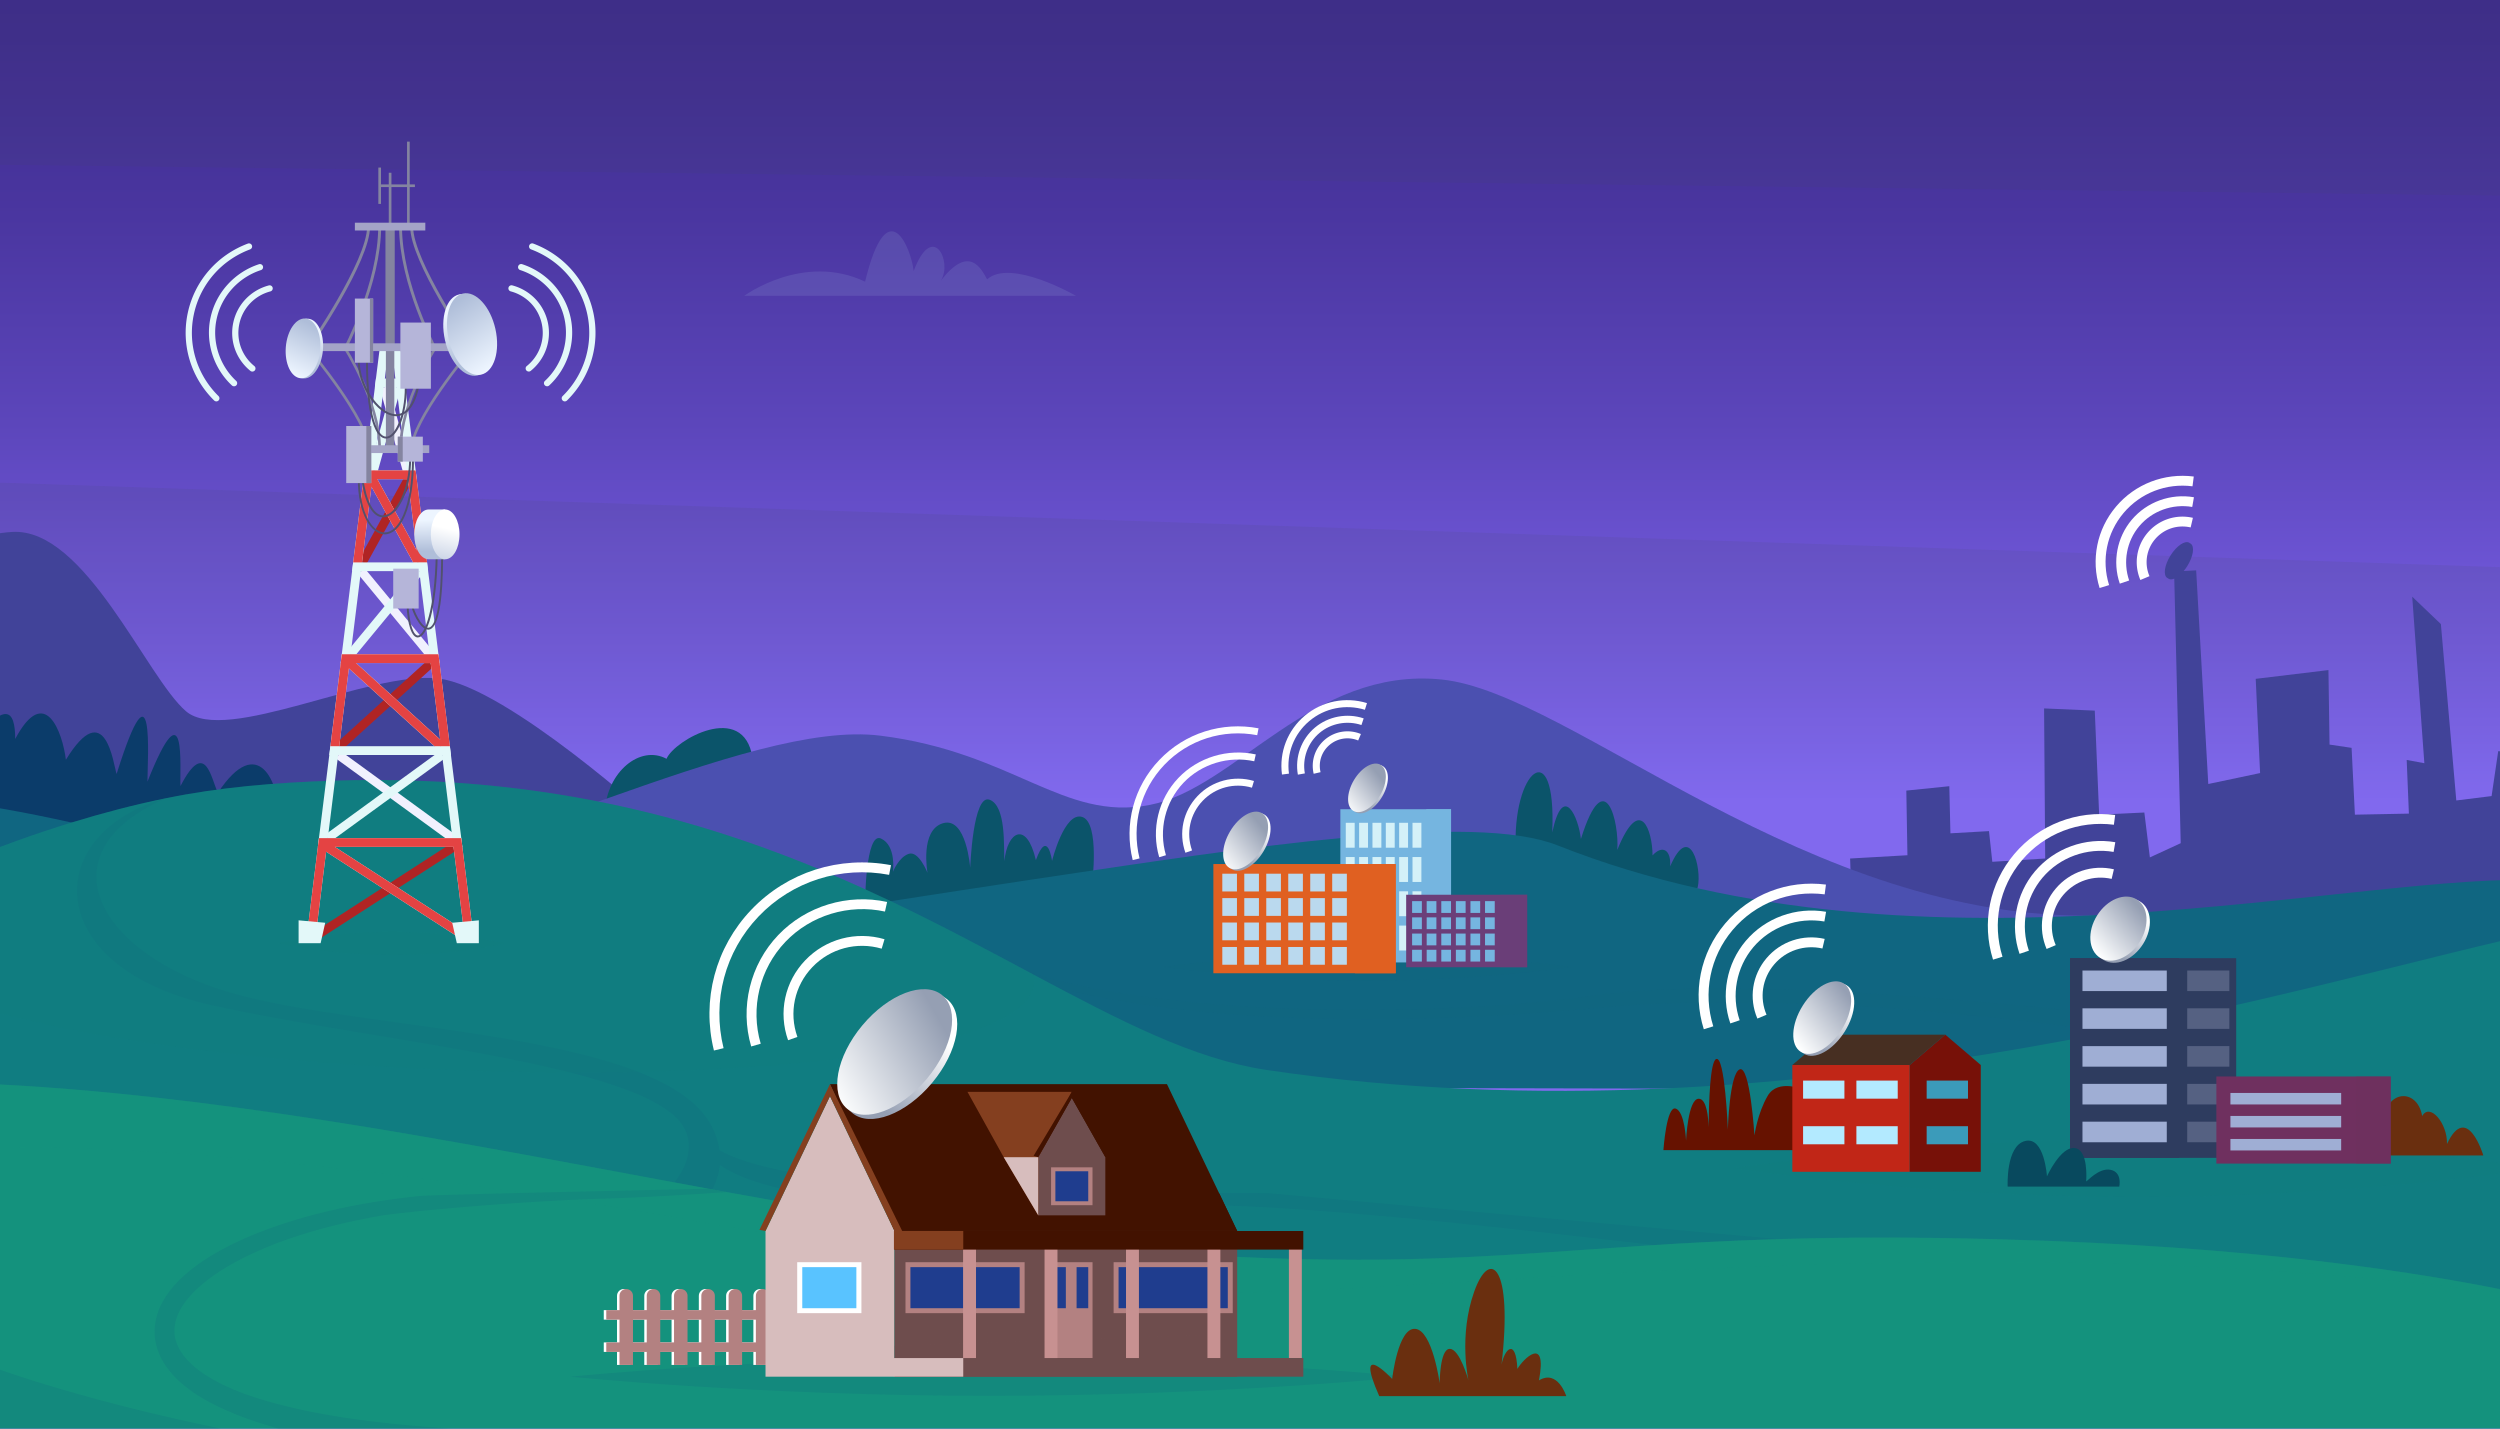 <svg xmlns="http://www.w3.org/2000/svg" xmlns:xlink="http://www.w3.org/1999/xlink" viewBox="0 0 770 440"><rect x="0" y="0" width="770" height="440" fill="#808080" stroke="none"/><defs><linearGradient id="linear-gradient" x1="361.41" x2="361.41" y1="-30.43" y2="247.15" gradientUnits="userSpaceOnUse"><stop offset="0" stop-color="#3c298a"/><stop offset=".15" stop-color="#3f2c8f"/><stop offset=".35" stop-color="#4a36a0"/><stop offset=".58" stop-color="#5c46bb"/><stop offset=".83" stop-color="#755ce1"/><stop offset="1" stop-color="#886dff"/></linearGradient><linearGradient id="linear-gradient-2" x1="78.97" x2="79.09" y1="-318.83" y2="-303.34" gradientTransform="matrix(.841 .523 -.528 .849 331.31 537.53)" gradientUnits="userSpaceOnUse"><stop offset="0" stop-color="#feffff"/><stop offset="1" stop-color="#959fb3"/></linearGradient><linearGradient xlink:href="#linear-gradient-2" id="linear-gradient-3" x1="73.9" x2="81.6" y1="-301.1" y2="-321.6"/><linearGradient xlink:href="#linear-gradient-2" id="linear-gradient-4" x1="-160" x2="-159.9" y1="-389.08" y2="-375.86" gradientTransform="rotate(31.89 -946.558 1450.036) scale(1.27 1)"/><linearGradient xlink:href="#linear-gradient-2" id="linear-gradient-5" x1="-164.33" x2="-157.76" y1="-373.95" y2="-391.44" gradientTransform="rotate(31.89 -946.558 1450.036) scale(1.27 1)"/><linearGradient xlink:href="#linear-gradient-2" id="linear-gradient-6" x1="-1359.72" x2="-1359.51" y1="579.32" y2="607.73" gradientTransform="matrix(.762 .632 -.639 .77 1687.35 725.94)"/><linearGradient xlink:href="#linear-gradient-2" id="linear-gradient-7" x1="-1369.02" x2="-1354.9" y1="611.84" y2="574.25" gradientTransform="matrix(.762 .632 -.639 .77 1687.35 725.94)"/><linearGradient xlink:href="#linear-gradient-2" id="linear-gradient-8" x1="-1476.65" x2="-1476.57" y1="499.36" y2="509.63" gradientTransform="matrix(.854 .501 -.506 .863 1933.02 544.71)"/><linearGradient xlink:href="#linear-gradient-2" id="linear-gradient-9" x1="-1480.01" x2="-1474.91" y1="511.11" y2="497.53" gradientTransform="matrix(.854 .501 -.506 .863 1933.02 544.71)"/><linearGradient xlink:href="#linear-gradient-2" id="linear-gradient-10" x1="-1500.89" x2="-1500.8" y1="531.36" y2="543.57" gradientTransform="matrix(.854 .501 -.506 .863 1933.02 544.71)"/><linearGradient xlink:href="#linear-gradient-2" id="linear-gradient-11" x1="-1504.89" x2="-1498.82" y1="545.34" y2="529.18" gradientTransform="matrix(.854 .501 -.506 .863 1933.02 544.71)"/><linearGradient id="linear-gradient-12" x1="-676.47" x2="-676.35" y1="155.36" y2="171.3" gradientTransform="scale(-1 1) rotate(12.59 -140.4 2545.068)" gradientUnits="userSpaceOnUse"><stop offset="0" stop-color="#edf5ff"/><stop offset="1" stop-color="#afbed9"/></linearGradient><linearGradient xlink:href="#linear-gradient-12" id="linear-gradient-13" x1="-681.69" x2="-673.78" y1="173.59" y2="152.51"/><linearGradient xlink:href="#linear-gradient-12" id="linear-gradient-14" x1="1118.68" x2="1118.76" y1="-108.5" y2="-97.01" gradientTransform="rotate(4.59 -2021.344 -12780.23)"/><linearGradient xlink:href="#linear-gradient-12" id="linear-gradient-15" x1="1114.91" x2="1120.62" y1="-95.35" y2="-110.55" gradientTransform="rotate(4.59 -2021.344 -12780.23)"/><linearGradient xlink:href="#linear-gradient-12" id="linear-gradient-16" x1="628.82" x2="628.89" y1="160.22" y2="169.8" gradientTransform="translate(-496.47)"/><linearGradient id="linear-gradient-17" x1="634.03" x2="630.49" y1="162.72" y2="177.6" gradientTransform="translate(-496.47)" gradientUnits="userSpaceOnUse"><stop offset="0" stop-color="#fff"/><stop offset="1" stop-color="#afbed9"/></linearGradient><clipPath id="clippath"><path d="M0 0h770v440H0z" class="cls-25"/></clipPath><style>.cls-1{fill:#51516d}.cls-1,.cls-10,.cls-11,.cls-12,.cls-13,.cls-14,.cls-15,.cls-16,.cls-17,.cls-18,.cls-19,.cls-2,.cls-20,.cls-21,.cls-22,.cls-23,.cls-24,.cls-25,.cls-26,.cls-27,.cls-28,.cls-29,.cls-3,.cls-30,.cls-31,.cls-32,.cls-33,.cls-34,.cls-35,.cls-36,.cls-37,.cls-38,.cls-39,.cls-4,.cls-40,.cls-41,.cls-42,.cls-43,.cls-44,.cls-45,.cls-46,.cls-47,.cls-48,.cls-49,.cls-5,.cls-50,.cls-51,.cls-52,.cls-53,.cls-54,.cls-55,.cls-56,.cls-57,.cls-58,.cls-59,.cls-6,.cls-60,.cls-61,.cls-62,.cls-63,.cls-64,.cls-65,.cls-66,.cls-67,.cls-68,.cls-69,.cls-7,.cls-70,.cls-71,.cls-72,.cls-8,.cls-9{stroke-width:0}.cls-2{fill:url(#linear-gradient-12)}.cls-3{fill:#c79191}.cls-4{fill:url(#linear-gradient-17)}.cls-30,.cls-5{fill:#106681}.cls-32,.cls-36,.cls-39,.cls-45,.cls-47,.cls-5,.cls-59{mix-blend-mode:multiply}.cls-43,.cls-45,.cls-5{opacity:.2}.cls-6{fill:url(#linear-gradient)}.cls-43,.cls-45,.cls-7{fill:#107d81}.cls-8{fill:#ceffff}.cls-14,.cls-43,.cls-46,.cls-50,.cls-70,.cls-73,.cls-8{mix-blend-mode:screen}.cls-50,.cls-8{opacity:.1}.cls-9{fill:url(#linear-gradient-6)}.cls-10,.cls-47{fill:#8484a0}.cls-74{isolation:isolate}.cls-11,.cls-39{fill:#75b5e0}.cls-12{fill:#9faed4}.cls-13{fill:#472f22}.cls-14,.cls-34{fill:#2e3c5f}.cls-15{fill:#a4a4c7}.cls-16{fill:url(#linear-gradient-15)}.cls-17{fill:#b02424}.cls-18{fill:#b38181}.cls-19{fill:#e44343}.cls-20{fill:url(#linear-gradient-11)}.cls-21{fill:#414399}.cls-22{fill:#661200}.cls-23{fill:#421200}.cls-24{fill:url(#linear-gradient-5)}.cls-25{fill:none}.cls-26,.cls-36{fill:#e06021}.cls-27{fill:#0b3c6a}.cls-28{fill:#6a2f0f}.cls-29,.cls-46{fill:#6e4d4d}.cls-31{fill:url(#linear-gradient-13)}.cls-32,.cls-59{opacity:.5}.cls-32,.cls-65{fill:#6f305f}.cls-33{fill:url(#linear-gradient-16)}.cls-35{fill:#08495e}.cls-37{fill:url(#linear-gradient-14)}.cls-38{fill:url(#linear-gradient-2)}.cls-40{fill:#59c3ff}.cls-41{fill:url(#linear-gradient-7)}.cls-42{fill:url(#linear-gradient-3)}.cls-44{fill:#3b9bba}.cls-75{clip-path:url(#clippath)}.cls-46{opacity:.3}.cls-48{fill:url(#linear-gradient-9)}.cls-49,.cls-70{fill:#14927d}.cls-50{fill:#414d57}.cls-51{fill:#c12617}.cls-52{fill:#d7bdbd}.cls-53{fill:url(#linear-gradient-8)}.cls-54{fill:#f1f1fe}.cls-55,.cls-59{fill:#6b3e79}.cls-56{fill:#fff}.cls-57{fill:#e3f8f9}.cls-58{fill:#b5b5d9}.cls-60{fill:#d4f1f8}.cls-61{fill:#bad9ee}.cls-62{fill:url(#linear-gradient-10)}.cls-63{fill:#0b546a}.cls-64{fill:#4b50b0}.cls-66{fill:url(#linear-gradient-4)}.cls-67{fill:#1f3d8e}.cls-68{fill:#b3eaff}.cls-69{fill:#771108}.cls-70{opacity:.4}.cls-71{fill:#556182}.cls-72{fill:#843f1f}</style></defs><g class="cls-74"><g id="_1" data-name="1"><g class="cls-75"><g><path d="M-62.23-160.35h847.27v640.16H-62.23z" class="cls-6"/><path d="M785.04 175.19v209.03l-847.27-41.44V146.55l847.27 28.64zM785.04-88.08V60.43L-62.23 49.99v-172.85l847.27 34.78z" class="cls-50"/><path d="M202.18 253.38 99.43 289.64s-118-.72-161.66-3.01v-98.7c16.76-8.92 49.48-23.18 66.05-24.1 22.44-1.28 41.27 44.79 53.47 55.24 12.2 10.43 56.65-12.61 77.78-10.09 21.11 2.52 67.1 44.4 67.1 44.4Z" class="cls-21"/><path d="M231.77 233.37c-2.72-17.55-24.1-5.4-26.48.34-8.15-4.39-18.33 4.05-19.01 16.2 10.86-1.69 45.49-16.53 45.49-16.53Z" class="cls-63"/><path d="m769.45 231.35-2.04 13.84-10.87 1.35-4.75-54.33-8.83-8.43 3.74 51.29-5.44-1.01.68 16.53-16.63.33-1.02-20.58-6.79-1.01-.34-22.95-22.4 2.7 1.35 29.02-15.96 3.37-1.72-30.36-2.01-35.44-3.83.19c.39-.46.76-.98 1.11-1.54 1.87-2.99 2.31-6.09.99-6.91-.08-.05-.18-.09-.27-.13-.04-.03-.07-.08-.11-.11-1.33-.82-3.93.94-5.8 3.93-1.87 2.99-2.31 6.09-.99 6.91.08.05.18.09.27.13.04.03.07.08.11.11.47.29 1.09.25 1.78-.03l.63 25.85 1.35 55.63-9.5 4.38-1.7-13.83-13.92.67-1.35-32.05-15.61-.68.34 46.23-16.29 1.01-1.02-9.45-11.88.68-.34-14.51-13.24 1.35.34 19.91-17.65 1.01.34 10.46-16.97-.33-.68 7.75 34.62 4.05 197.87-13.62v-39.91l-15.59-1.47Z" class="cls-21"/><path d="M71.6 280.49c79.81-14.24 158.6-58.99 199.53-53.91 40.93 5.09 56.28 26.45 82.88 21.36 26.6-5.09 50.14-42.72 90.04-38.65 39.91 4.07 112.83 74.7 201.85 72.67 89.02-2.03-22.78 21.93-22.78 21.93l-476.38 6.93L71.6 280.5Z" class="cls-64"/><path d="m106.18 265.39-168.41-8.52v-36.36c5.05-10.66 8.53 1.17 8.53 6.08 7.46-15.86 8.15-5.06 7.46-1.01 11.54-33.41 24.44-24.64 26.81-17.21 2.38 7.42-4.07 17.54-4.07 17.54s6.46-4.73 6.11 1.35c7.81-7.42 8.49-.67 8.15 2.7 10.87-14.51 13.92-11.47 13.92-2.36 9.17-17.21 14.59-2.02 15.61 6.41 12.22-19.91 14.6 1.35 15.62 4.38 11.87-37.79 9.5-4.05 9.5 2.37 12.22-30.71 9.85-3.38 10.18 1.35 7.81-15.18 9.5-1.69 11.54 2.02 12.57-18.9 18.68-2.36 18.68 6.07 13.57-9.11 20.37 15.18 20.37 15.18Z" class="cls-27"/><path d="M466.89 262.13c-1.36-24.63 12.56-36.78 11.2-5.74 3.39-15.86 8.15-4.39 8.83 2.02 7.47-23.96 11.88-4.72 11.2 3.37 7.13-17.55 10.86-5.74 10.86 1.69 3.06-3.37 5.77-1.69 5.43 3.37 6.11-14.17 9.84.67 8.49 6.41-1.36 5.74-56.01-11.14-56.01-11.14ZM336.35 272.4s2.47-19.04-3.04-20.78c-5.5-1.74-9.28 13.53-9.28 13.53s-1.37-10.18-4.98-.23c-2.84-12.32-8.83-8.83-9.7.3-.25-4.44.6-16.94-4.55-18.9-5.15-1.96-5.98 20.96-5.98 20.96s-1.17-15.82-8.37-13.73c-7.2 2.1-4.78 15.29-4.78 15.29s-2.68-6.89-5.78-5.86c-3.1 1.04-4.86 5.52-4.86 5.52s1.09-8.05-3.7-10.24-4.89 19.96-4.89 19.96l43.47 5.65 26.42-11.48Z" class="cls-63"/><path d="M785.04 271.18v64.75l-847.27-1.96v-89.26c26.83-1.73 56.03 2.32 84.26 8.64 19.62 4.39 38.79 9.9 56.33 15.33 29.69 9.19 54.81 18.13 69.85 21.2 18.66 3.78 69.29-3.6 126.13-12.31 14.44-2.22 29.28-4.54 44.1-6.76 67.61-10.13 135.45-20.69 161.3-10.43 113.61 45.09 248.16 7.38 305.3 10.81Z" class="cls-30"/><path d="M301.16 292.94c38.13 20.71 136.5 21.18 189.69 13.65 53.19-7.53 168.04 7.06 168.04 7.06l-3.29 5.18s-92.26-15.06-162.39-8.47c-70.14 6.59-144.04 5.18-191.58-13.65-7.06-3.29-.47-3.77-.47-3.77Z" class="cls-5"/><path d="M483.79 297.84s-28.1 4.25-62.76 4.25-62.76-4.25-62.76-4.25 28.1-4.25 62.76-4.25 62.76 4.25 62.76 4.25Z" class="cls-5"/><path d="M785.04 286.52v136.81l-847.27-41.74V288.6c6.61-3.29 13.31-6.59 20.13-9.79 20.47-9.64 41.84-18.62 64.13-25.46 9.55-2.94 19.26-5.48 29.13-7.51h.06c16.55-3.41 33.57-4.78 51.04-5.38 73.66-2.47 128.01 16.15 172.09 37.11 15.87 7.53 30.41 15.36 44.02 22.63 26.32 14.03 49.2 26.01 71.74 29.35 166.18 24.67 325.11-28.54 394.94-43.02Z" class="cls-7"/><path d="M781.83 359.77s-55.39 8.91-123.72 8.91-123.72-8.91-123.72-8.91 55.39-8.91 123.72-8.91 123.72 8.91 123.72 8.91Z" class="cls-45"/><path d="m561.24 382.85-4.95 5.54c-22.66-1.05-135.57-17.35-191.98-17.35s-120.48 2.87-142.6-12.22c-1.55 15.35-21.6 27.06-39.18 33.89-21.89 8.5-52.44.09-34.14 0 18.29-.1 69.79-22.18 63.17-43.44-6.62-21.26-93.69-27.84-146.64-39.73-52.91-11.89-51.9-53.27-13.76-63.7.01 0 .03-.01.04-.01-38.08 16.51-21.91 47.77 19.83 59.92 41.75 12.15 132.89 11.64 148.17 41.12 1.32 2.55 2.11 5.03 2.43 7.44 18.66 10.28 68.93 13.19 169.15 13.19l170.45 15.35Z" class="cls-5"/><path d="M-42.11 278.8c29.25-13.78 60.34-26.19 93.27-32.96.01 0 .03-.01.04-.01 16.56-3.4 33.58-4.79 51.06-5.38 100.16-3.35 164.66 32.29 216.11 59.74 9.82 49.28-388.96 35.28-360.48-21.39Z" class="cls-43"/><path d="M785.04 400.3v79.52H-62.23V333.85c16.95-.91 34.07-.96 51.33-.32 10.65.39 21.35 1.05 32.09 1.91 17.95 1.47 36 3.53 54.04 6.01 16.99 2.33 33.97 5.02 50.91 7.9 1.07.19 2.13.37 3.2.56 8.72 1.5 17.41 3.05 26.09 4.62.49.09.97.17 1.46.26 2.99.55 5.98 1.09 8.96 1.64 3.59.66 7.19 1.33 10.77 1.99 2.84.53 5.68 1.05 8.51 1.58 13.18 2.45 26.27 4.91 39.25 7.27.54.1 1.08.2 1.61.3.14.02.29.05.43.07 10.54 1.92 20.99 3.78 31.34 5.54.73.12 1.46.24 2.18.36 29.67 5 58.55 9.13 86.22 11.35 33.13 2.65 58.7 3.36 80.94 3.06 8.9-.12 17.26-.4 25.37-.79 48.92-2.33 88.43-8.36 178.16-4.97 73.22 2.77 123.16 10.88 154.42 18.12Z" class="cls-49"/><path d="M433.57 424.02s-57.74 5.9-128.97 5.9-128.97-5.9-128.97-5.9 57.74-5.9 128.97-5.9 128.97 5.9 128.97 5.9Z" class="cls-5"/><path d="M155.66 290.58s-15.65 3.57-34.95 3.57-34.95-3.57-34.95-3.57 15.65-3.57 34.95-3.57 34.95 3.57 34.95 3.57Z" class="cls-45"/><path d="M785.04 434.82v45H-62.23v-91.58c13.03 12.75 34.09 23.79 61.2 33.27 3.88 1.36 7.88 2.68 12.01 3.98.16.05.34.1.5.15.29.09.57.18.87.27 2.63.81 5.3 1.62 8.01 2.4.07.03.14.05.21.07a575.94 575.94 0 0 0 20.18 5.42c1.37.35 2.75.69 4.14 1.02 93.77 22.73 228.7 33.3 357.8 35.33 58.08.91 114.97.09 166.41-2.14 117.25-5.06 206.12-17.42 215.94-33.19Z" class="cls-5"/><path d="M785.04 400.3c-203.97-29.52-385.6 8.28-463.48-4.67-30.84-5.12-79.7-15.18-135.13-24.19-3.73-.6-7.47-1.21-11.26-1.81-4.76-.73-9.56-1.49-14.42-2.2-74.52-11.18-157.29-19.07-222.98-10.54v-23.05c91.56-4.93 188.79 15.42 280.43 32.29 1.92.36 3.84.7 5.76 1.05 4.9.88 9.75 1.77 14.59 2.64h.02c37.2 6.63 73.32 12.31 107.58 15.06 126.28 10.13 142.68-8.08 284.48-2.71 73.2 2.79 123.16 10.88 154.41 18.13Z" class="cls-70"/><path d="M555.83 335.68s-8.19-3.62-11.37 1.81c-3.18 5.43-4.09 12.21-4.09 12.21s-1.36-21.7-4.55-20.34c-3.18 1.36-3.64 18.54-3.64 18.54s-.91-23.06-3.64-21.7c-1.81.9-2.22 12.98-2.29 20.98-.08-2.85-.56-8.83-3.08-8.77-3.3.08-3.87 12.91-3.87 12.91s-.37-8.94-3.2-9.88-3.77 12.79-3.77 12.79h43.94l-.45-18.54Z" class="cls-22"/><path d="M424.78 430.01h57.64s-2.66-8.37-8.42-4.85c2.66-14.1-4.88-6.61-6.65-3.53-.44-9.7-3.99-6.17-4.88-1.32 3.55-30.41-3.55-36.14-8.42-22.48-4.88 13.66-1.77 27.32-1.77 27.32s-2.66-9.7-5.76-9.7-3.1 10.58-3.1 10.58-2.22-16.31-7.54-16.75c-5.32-.44-7.09 15.43-7.09 15.43s-11.97-12.78-3.99 5.29ZM734.32 355.89h30.55s-5.01-16.7-11.2-3.54c.19-6.45-5.34-12.8-7.64-8.6-1.53-8.86-11.35-7.96-11.71 1.52-.25 6.64 0 10.63 0 10.63Z" class="cls-28"/><g><path d="M552.04 328.02h36.15v32.89h-36.15z" class="cls-51"/><path d="M588.19 328.02h21.89v32.89h-21.89zM588.19 328.02l10.95-9.35 10.94 9.35h-21.89z" class="cls-69"/><path d="m562.99 318.67-10.95 9.35h36.15l10.95-9.35h-36.15z" class="cls-13"/><path d="M555.35 332.82h12.73v5.57h-12.73zM571.77 332.82h12.73v5.57h-12.73zM555.35 346.87h12.73v5.57h-12.73zM571.77 346.87h12.73v5.57h-12.73z" class="cls-68"/><path d="M593.41 332.82h12.73v5.57h-12.73zM593.41 346.87h12.73v5.57h-12.73z" class="cls-44"/></g><g><path d="M637.58 295.12h51.17v61.5h-51.17z" class="cls-34"/><path d="M637.58 295.12h33.6v61.5h-33.6z" class="cls-14"/><g class="cls-73"><path d="M641.4 298.92h25.97v6.33H641.4zM641.4 310.56h25.97v6.33H641.4zM641.4 322.2h25.97v6.33H641.4zM641.4 333.84h25.97v6.33H641.4zM641.4 345.48h25.97v6.33H641.4z" class="cls-12"/></g><g><path d="M673.66 298.92h12.98v6.33h-12.98zM673.66 310.56h12.98v6.33h-12.98zM673.66 322.2h12.98v6.33h-12.98zM673.66 333.84h12.98v6.33h-12.98zM673.66 345.48h12.98v6.33h-12.98z" class="cls-71"/></g></g><g><path d="M682.64 331.56h53.72v26.83h-53.72z" class="cls-65"/><path d="M725.66 331.56h10.69v26.83h-10.69z" class="cls-32"/><path d="M686.97 336.63h34.11v3.54h-34.11zM686.97 343.71h34.11v3.54h-34.11zM686.97 350.8h34.11v3.54h-34.11z" class="cls-12"/></g><path d="M629.54 479.81H462.35l-7.17-1.37-20.3-3.43c-10.69-1.71-21.43-3.35-32.18-4.86-16.53-2.37-33.12-4.46-49.78-6.23l-10.3-1.15c-3.43-.4-6.87-.77-10.32-1.07l-20.65-1.94-10.36-.96-10.36-.83-20.71-1.6c-27.66-1.98-55.37-3.58-83.13-4.76l-20.94-.94c-7.04-.32-14.08-.73-21.14-1.3-7.06-.55-14.12-1.24-21.18-2.13-7.04-.88-14.1-1.94-21.13-3.29-7.04-1.36-14.06-2.99-21.05-5.16-1.73-.49-3.48-1.15-5.22-1.71-1.73-.68-3.46-1.28-5.2-2.05-1.26-.53-2.52-1.09-3.78-1.69-2.17-1.04-4.29-2.17-6.4-3.5-3.31-2.13-6.61-4.63-9.34-8.27-.41-.53-.83-1.11-1.19-1.71-.87-1.37-1.58-2.9-2.09-4.54-.41-1.17-.58-2.41-.77-3.65-.04-1.26-.08-2.52.11-3.75.34-2.41 1.09-4.73 2.17-6.65a27.48 27.48 0 0 1 3.63-5.22c2.69-3.05 5.72-5.48 8.83-7.59 6.25-4.18 12.88-7.17 19.58-9.7 1.69-.64 3.39-1.22 5.1-1.79 5.06-1.68 10.22-3.07 15.4-4.26 5.78-1.32 11.6-2.37 17.45-3.2 3.16-.45 6.31-.83 9.47-1.15 1.71-.17 14.72-.53 31.33-.94 18.24-.43 40.84-.92 57.45-1.3 1.92.36 3.84.7 5.76 1.05-10.85.72-24.65 1.6-37.81 2.01-3.65.11-7.32.26-10.98.43-27.26 1.32-53.3 4.05-57.58 4.78-4.65.81-9.28 1.77-13.9 2.88-.73.19-1.49.38-2.22.56-1.58.4-3.14.83-4.71 1.28-.6.17-1.21.34-1.79.53-3.73 1.13-7.42 2.37-11.05 3.8-6.38 2.56-12.63 5.57-18.24 9.51-2.79 1.98-5.4 4.2-7.59 6.76-2.17 2.56-3.88 5.57-4.26 8.81-.13.81-.08 1.62-.06 2.43.15.81.24 1.62.55 2.37.51 1.56 1.32 3.03 2.37 4.33.4.49.79.98 1.24 1.43 1.86 2 4.12 3.65 6.5 5.1 2.92 1.77 6.08 3.24 9.28 4.5 1.6.66 3.26 1.17 4.9 1.75 1.66.49 3.29 1.05 4.97 1.49 1.28.36 2.58.7 3.88 1.02 5.42 1.37 10.94 2.45 16.47 3.35 27.49 4.35 55.41 4.84 83.24 4.88l20.9.13 10.45.08 10.43.19 20.9.32 10.45.15c3.48.06 6.97.19 10.45.3l20.9.51 10.45.26 10.45.43c6.95.3 13.91.51 20.9.75 3.48.09 6.97.26 10.45.45l10.45.55c27.88 1.13 55.75 3.11 83.64 5.55l20.94 1.85 20.92 2.26c13.93 1.71 27.9 3.31 41.86 5.33 1.73.24 3.48.47 5.23.73l5.2.83 10.45 1.66c3.5.51 6.99 1.13 10.47 1.69 3.48.58 6.99 1.13 10.45 1.77l5.59 1.02 15.27 2.81 45.17 9Z" class="cls-5"/><path d="M331.4 91.11H229.23s18.24-13.42 37.22-4.35c6.93-28.66 14.23-10.16 14.96-3.26 5.84-15.6 12.04-2.9 8.39 2.9 8.76-11.24 12.41-3.63 14.23-.36 7.3-6.53 27.37 5.08 27.37 5.08Z" class="cls-8"/><g><path d="M568.18 317.72c-3.65 5.82-9.28 8.89-12.59 6.84-3.31-2.05-3.04-8.43.61-14.25s9.28-8.89 12.59-6.84c3.31 2.05 3.04 8.43-.61 14.25Z" class="cls-38"/><path d="M567.23 317.13c-3.65 5.82-9.28 8.89-12.59 6.84-3.31-2.05-3.04-8.43.61-14.25s9.28-8.89 12.59-6.84c3.31 2.05 3.04 8.43-.61 14.25Z" class="cls-42"/></g><g><path d="M660.08 290.73c-3.11 4.97-8.57 7.18-12.2 4.94-3.63-2.24-4.05-8.09-.93-13.06 3.11-4.97 8.57-7.18 12.2-4.94 3.63 2.24 4.05 8.09.93 13.06Z" class="cls-66"/><path d="M659.04 290.08c-3.11 4.97-8.57 7.18-12.2 4.94-3.63-2.24-4.05-8.09-.93-13.06 3.11-4.97 8.57-7.18 12.2-4.94s4.05 8.09.93 13.06Z" class="cls-24"/></g><path d="M618.36 365.48h34.37s1.02-4.42-2.67-5.18c-3.69-.76-7.51 3.92-7.51 3.54s.76-9.74-3.56-10.25c-4.33-.51-8.53 8.73-8.53 8.73s-.76-12.42-6.75-10.89c-5.98 1.53-5.35 14.04-5.35 14.04Z" class="cls-35"/><g><path d="M396.98 383.66h3.98v34.62h-3.98z" class="cls-3"/><g><g><path d="M185.96 403.52h52.95v2.93h-52.95zM185.96 413.46h52.95v2.93h-52.95z" class="cls-56"/><g><path d="M190.04 420.39h4.16V399.1c0-1.15-.93-2.08-2.08-2.08s-2.08.93-2.08 2.08v21.29ZM198.44 420.39h4.16V399.1c0-1.15-.93-2.08-2.08-2.08s-2.08.93-2.08 2.08v21.29ZM206.84 420.39H211V399.1c0-1.15-.93-2.08-2.08-2.08s-2.08.93-2.08 2.08v21.29ZM215.24 420.39h4.16V399.1c0-1.15-.93-2.08-2.08-2.08s-2.08.93-2.08 2.08v21.29ZM223.64 420.39h4.16V399.1c0-1.15-.93-2.08-2.08-2.08s-2.08.93-2.08 2.08v21.29ZM232.04 420.39h4.16V399.1c0-1.15-.93-2.08-2.08-2.08s-2.08.93-2.08 2.08v21.29Z" class="cls-56"/></g></g><g><path d="M186.73 403.52h52.95v2.93h-52.95zM186.73 413.46h52.95v2.93h-52.95z" class="cls-18"/><g><path d="M190.8 420.39h4.16V399.1c0-1.15-.93-2.08-2.08-2.08s-2.08.93-2.08 2.08v21.29ZM199.2 420.39h4.16V399.1c0-1.15-.93-2.08-2.08-2.08s-2.08.93-2.08 2.08v21.29ZM207.6 420.39h4.16V399.1c0-1.15-.93-2.08-2.08-2.08s-2.08.93-2.08 2.08v21.29ZM216.01 420.39h4.16V399.1c0-1.15-.93-2.08-2.08-2.08s-2.08.93-2.08 2.08v21.29ZM224.41 420.39h4.16V399.1c0-1.15-.93-2.08-2.08-2.08s-2.08.93-2.08 2.08v21.29ZM232.81 420.39h4.16V399.1c0-1.15-.93-2.08-2.08-2.08s-2.08.93-2.08 2.08v21.29Z" class="cls-18"/></g></g></g><g><path d="m255.64 333.92 18.57 42.3 1.29 2.92h105.56l-5.5-11.5-16.13-33.72H255.64z" class="cls-23"/><path d="m274.21 376.22 1.29 2.92h105.56l-5.5-11.5-101.35 8.58z" class="cls-23"/><path d="M235.78 379.14h39.71v44.88h-39.71z" class="cls-52"/><path d="M275.5 379.14h105.56v44.87H275.5z" class="cls-29"/><path d="M275.5 414.49v5.55h105.56v-9.27l-105.56 3.72z" class="cls-46"/><path d="M323.71 388.76h12.79v29.53h-12.79z" class="cls-18"/><path d="M324.69 390.28h3.59v12.65h-3.59z" class="cls-67"/><path d="M278.89 388.76h36.69v15.69h-36.69z" class="cls-18"/><path d="M280.41 390.28h33.64v12.65h-33.64z" class="cls-67"/><path d="M342.99 388.76h36.69v15.69h-36.69z" class="cls-18"/><path d="M344.52 390.28h33.64v12.65h-33.64z" class="cls-67"/><path d="M275.49 418.28h125.93v5.74H275.49z" class="cls-29"/><path d="M275.33 418.28h21.35v5.74h-21.35zM235.78 379.14h39.71l-19.86-41.5-19.85 41.5z" class="cls-52"/><path d="M319.78 356.41h20.67l-10.33-18.25-10.34 18.25zM319.78 356.41h20.66v17.92h-20.66z" class="cls-29"/><path d="M323.73 359.54h12.76v11.66h-12.76z" class="cls-18"/><path d="M325.06 360.75h10.12v9.24h-10.12z" class="cls-67"/><path d="m297.98 336.29 11.16 20.13 10.64 17.91v-17.91l10.34-20.13h-32.14z" class="cls-72"/><path d="m309.14 356.42 10.64 17.91v-17.91h-10.64z" class="cls-52"/><path d="M296.63 383.66h3.98v34.62h-3.98zM321.72 383.66h3.98v34.62h-3.98zM346.81 383.66h3.98v34.62h-3.98zM371.89 383.66h3.98v34.62h-3.98z" class="cls-3"/><path d="M245.54 388.76h19.78v15.69h-19.78z" class="cls-56"/><path d="M247.1 390.28h16.66v12.65H247.1z" class="cls-40"/><path d="m235.78 379.14-1.87-.34 21.72-44.87 22.24 45.21h-2.38l-19.86-41.5-19.85 41.5z" class="cls-72"/><path d="m340.45 356.41 1.4-.42-11.73-19.7-11.77 19.7 1.43.43 10.34-18.27 10.33 18.26zM275.49 379.14h125.93v5.74H275.49z" class="cls-23"/><path d="M275.33 379.14h21.35v5.74h-21.35z" class="cls-72"/><path d="M331.59 390.28h3.59v12.65h-3.59z" class="cls-67"/></g><g><path d="M287.09 333.52c-8.07 9.67-19.07 13.84-24.57 9.3-5.5-4.53-3.41-16.05 4.67-25.72 8.07-9.67 19.07-13.84 24.57-9.3 5.5 4.53 3.41 16.05-4.67 25.72Z" class="cls-9"/><path d="M285.51 332.22c-8.07 9.67-19.07 13.84-24.57 9.3-5.5-4.53-3.41-16.05 4.67-25.72 8.07-9.67 19.07-13.84 24.57-9.3 5.5 4.53 3.41 16.05-4.67 25.72Z" class="cls-41"/></g><g><path d="m219.89 323.56 2.97-.72c-3.6-14.57.43-29.73 10.78-40.57s25.39-15.63 40.21-12.82l.57-2.98c-15.85-3-31.93 2.11-43 13.71-11.07 11.59-15.38 27.81-11.53 43.39Z" class="cls-56"/><path d="m231.37 322.31 2.93-.85c-3.24-11.05-.32-23.08 7.62-31.39 7.8-8.17 19.56-11.74 30.65-9.31l.66-2.96c-12.15-2.65-24.99 1.25-33.53 10.19-8.69 9.1-11.88 22.26-8.33 34.34Z" class="cls-56"/><path d="m242.72 320.39 2.88-1.01c-2.67-7.5-.91-15.73 4.6-21.5 5.5-5.76 13.69-7.94 21.36-5.69l.87-2.91c-8.78-2.58-18.14-.09-24.44 6.51-6.3 6.6-8.31 16.02-5.26 24.6Z" class="cls-56"/></g></g><g><path d="M524.77 317.01c-3.55-11.32-1.1-23.47 6.54-32.52 7.64-9.04 19.25-13.54 31.08-12.04l-.39 3.01c-10.78-1.38-21.38 2.73-28.35 10.98-6.97 8.25-9.2 19.34-5.96 29.67l-2.92.9Z" class="cls-56"/><path d="M532.94 315.22c-2.98-8.68-1.17-18.41 4.74-25.41 6.02-7.12 15.5-10.57 24.75-8.98l-.52 2.99c-8.2-1.41-16.57 1.64-21.9 7.94-5.22 6.19-6.83 14.8-4.19 22.48l-2.89.98Z" class="cls-56"/><path d="M541.27 313.72c-2.67-6.26-1.6-13.38 2.8-18.58 4.4-5.21 11.27-7.48 17.93-5.96l-.69 2.96c-5.54-1.26-11.25.63-14.9 4.95-3.65 4.32-4.54 10.24-2.32 15.45l-2.81 1.18Z" class="cls-56"/></g><g><path d="M613.85 295.57c-3.55-11.31-1.1-23.47 6.54-32.52 7.63-9.04 19.25-13.54 31.08-12.04l-.39 3.01c-10.79-1.38-21.39 2.73-28.35 10.98-6.97 8.25-9.19 19.34-5.96 29.67l-2.92.9Z" class="cls-56"/><path d="M622.02 293.79c-2.98-8.67-1.17-18.41 4.74-25.41 6.02-7.12 15.5-10.57 24.75-8.98l-.52 2.99c-8.19-1.4-16.57 1.64-21.9 7.94-5.23 6.19-6.83 14.8-4.19 22.48l-2.89.98Z" class="cls-56"/><path d="M630.35 292.28c-2.67-6.26-1.6-13.38 2.8-18.58 4.39-5.21 11.26-7.49 17.93-5.96l-.69 2.96c-5.54-1.27-11.25.63-14.9 4.95-3.65 4.32-4.54 10.24-2.32 15.45l-2.81 1.18Z" class="cls-56"/></g><g><path d="M646.68 181.12c-2.73-8.72-.85-18.1 5.04-25.07s14.85-10.44 23.96-9.28l-.39 3.01c-8.06-1.04-16.01 2.04-21.23 8.22-5.21 6.18-6.88 14.48-4.46 22.21l-2.92.9Z" class="cls-56"/><path d="M652.9 179.77c-2.31-6.72-.9-14.25 3.67-19.67 4.66-5.52 12-8.18 19.16-6.95l-.52 2.99c-6.09-1.04-12.35 1.22-16.31 5.91-3.89 4.61-5.09 11.02-3.12 16.74l-2.89.98Z" class="cls-56"/><path d="M659.24 178.65c-2.08-4.89-1.24-10.44 2.18-14.51 3.43-4.06 8.79-5.85 13.99-4.65l-.69 2.96c-4.08-.94-8.28.46-10.97 3.64a10.906 10.906 0 0 0-1.71 11.37l-2.81 1.18Z" class="cls-56"/></g><g><g><path d="M412.83 249.24h34.09v47.19h-34.09z" class="cls-11"/><path d="M439.31 249.24h7.61v47.19h-7.61z" class="cls-39"/><g><g><path d="M435.05 253.42h2.74v7.67h-2.74zM430.94 253.42h2.74v7.67h-2.74zM426.83 253.42h2.74v7.67h-2.74zM422.72 253.42h2.74v7.67h-2.74zM418.61 253.42h2.74v7.67h-2.74zM414.5 253.42h2.74v7.67h-2.74z" class="cls-60"/></g><g><path d="M435.05 263.97h2.74v7.67h-2.74zM430.94 263.97h2.74v7.67h-2.74zM426.83 263.97h2.74v7.67h-2.74zM422.72 263.97h2.74v7.67h-2.74zM418.61 263.97h2.74v7.67h-2.74zM414.5 263.97h2.74v7.67h-2.74z" class="cls-60"/></g><g><path d="M435.05 274.52h2.74v7.67h-2.74zM430.94 274.52h2.74v7.67h-2.74zM426.83 274.52h2.74v7.67h-2.74zM422.72 274.52h2.74v7.67h-2.74zM418.61 274.52h2.74v7.67h-2.74zM414.5 274.52h2.74v7.67h-2.74z" class="cls-60"/></g><g><path d="M435.05 285.08h2.74v7.67h-2.74zM430.94 285.08h2.74v7.67h-2.74zM426.83 285.08h2.74v7.67h-2.74zM422.72 285.08h2.74v7.67h-2.74zM418.61 285.08h2.74v7.67h-2.74zM414.5 285.08h2.74v7.67h-2.74z" class="cls-60"/></g></g></g><g><path d="M425.7 245.38c-2.31 3.92-5.99 6.05-8.22 4.75s-2.16-5.53.15-9.45c2.31-3.92 5.99-6.05 8.22-4.75s2.16 5.53-.15 9.45Z" class="cls-53"/><path d="M425.06 245.01c-2.31 3.92-5.99 6.05-8.22 4.75-2.23-1.3-2.16-5.53.15-9.45 2.31-3.92 5.99-6.05 8.22-4.75 2.23 1.3 2.16 5.53-.15 9.45Z" class="cls-48"/></g><g><path d="M373.72 266.12h56.16v33.64h-56.16z" class="cls-26"/><path d="M417.34 266.12h12.53v33.64h-12.53z" class="cls-36"/><g><g><path d="M410.32 269.1h4.51v5.47h-4.51zM403.55 269.1h4.51v5.47h-4.51zM396.78 269.1h4.51v5.47h-4.51zM390.01 269.1h4.51v5.47h-4.51zM383.24 269.1h4.51v5.47h-4.51zM376.47 269.1h4.51v5.47h-4.51z" class="cls-61"/></g><g><path d="M410.32 276.62h4.51v5.47h-4.51zM403.55 276.62h4.51v5.47h-4.51zM396.78 276.62h4.51v5.47h-4.51zM390.01 276.62h4.51v5.47h-4.51zM383.24 276.62h4.51v5.47h-4.51zM376.47 276.62h4.51v5.47h-4.51z" class="cls-61"/></g><g><path d="M410.32 284.14h4.51v5.47h-4.51zM403.55 284.14h4.51v5.47h-4.51zM396.78 284.14h4.51v5.47h-4.51zM390.01 284.14h4.51v5.47h-4.51zM383.24 284.14h4.51v5.47h-4.51zM376.47 284.14h4.51v5.47h-4.51z" class="cls-61"/></g><g><path d="M410.32 291.67h4.51v5.47h-4.51zM403.55 291.67h4.51v5.47h-4.51zM396.78 291.67h4.51v5.47h-4.51zM390.01 291.67h4.51v5.47h-4.51zM383.24 291.67h4.51v5.47h-4.51zM376.47 291.67h4.51v5.47h-4.51z" class="cls-61"/></g></g></g><g><path d="M433.1 275.58h37.27v22.33H433.1z" class="cls-55"/><path d="M462.05 275.58h8.32v22.33h-8.32z" class="cls-59"/><g><g><path d="M457.39 277.55h2.99v3.63h-2.99zM452.9 277.55h2.99v3.63h-2.99zM448.41 277.55h3v3.63h-3zM443.92 277.55h2.99v3.63h-2.99zM439.42 277.55h2.99v3.63h-2.99zM434.93 277.55h3v3.63h-3z" class="cls-11"/></g><g><path d="M457.39 282.55h2.99v3.63h-2.99zM452.9 282.55h2.99v3.63h-2.99zM448.41 282.55h3v3.63h-3zM443.92 282.55h2.99v3.63h-2.99zM439.42 282.55h2.99v3.63h-2.99zM434.93 282.55h3v3.63h-3z" class="cls-11"/></g><g><path d="M457.39 287.54h2.99v3.63h-2.99zM452.9 287.54h2.99v3.63h-2.99zM448.41 287.54h3v3.63h-3zM443.92 287.54h2.99v3.63h-2.99zM439.42 287.54h2.99v3.63h-2.99zM434.93 287.54h3v3.63h-3z" class="cls-11"/></g><g><path d="M457.39 292.53h2.99v3.63h-2.99zM452.9 292.53h2.99v3.63h-2.99zM448.41 292.53h3v3.63h-3zM443.92 292.53h2.99v3.63h-2.99zM439.42 292.53h2.99v3.63h-2.99zM434.93 292.53h3v3.63h-3z" class="cls-11"/></g></g></g><g><path d="m348.87 264.9 2.11-.51c-2.56-10.36.31-21.14 7.66-28.84 7.36-7.71 18.05-11.11 28.58-9.11l.41-2.12c-11.27-2.15-22.7 1.5-30.56 9.75-7.87 8.24-10.93 19.77-8.2 30.84Z" class="cls-56"/><path d="m357.03 264.02 2.08-.61c-2.31-7.85-.23-16.4 5.41-22.32 5.54-5.81 13.89-8.35 21.79-6.62l.47-2.11c-8.64-1.89-17.77.89-23.83 7.24-6.18 6.47-8.45 15.82-5.92 24.41Z" class="cls-56"/><path d="m365.1 262.65 2.05-.72c-1.9-5.33-.64-11.18 3.27-15.28s9.73-5.65 15.18-4.04l.62-2.07c-6.24-1.83-12.9-.06-17.37 4.63-4.48 4.69-5.91 11.39-3.74 17.49Z" class="cls-56"/></g><g><path d="m394.85 238.56 2.15-.28c-.82-6.15 1.52-12.21 6.27-16.2 4.75-4 11.15-5.29 17.12-3.47l.64-2.06c-6.68-2.04-13.84-.58-19.16 3.89-5.31 4.47-7.94 11.25-7.02 18.13Z" class="cls-56"/><path d="m399.75 238.59 2.14-.38c-.83-4.65.9-9.42 4.51-12.46 3.55-2.99 8.5-3.92 12.92-2.44l.69-2.05c-5.14-1.72-10.89-.64-15.02 2.84-4.2 3.53-6.21 9.09-5.25 14.49Z" class="cls-56"/><path d="m404.62 238.32 2.11-.49c-.74-3.12.33-6.34 2.79-8.41a8.538 8.538 0 0 1 8.8-1.35l.84-1.99c-3.73-1.55-7.96-.9-11.05 1.69-3.08 2.6-4.42 6.64-3.5 10.55Z" class="cls-56"/></g><g><path d="M389.22 262.11c-2.75 4.66-7.13 7.19-9.78 5.65-2.65-1.54-2.57-6.58.18-11.24s7.13-7.19 9.78-5.65c2.65 1.54 2.57 6.58-.18 11.24Z" class="cls-62"/><path d="M388.45 261.67c-2.75 4.66-7.13 7.19-9.78 5.65-2.65-1.54-2.57-6.58.18-11.24s7.13-7.19 9.78-5.65c2.65 1.54 2.57 6.58-.18 11.24Z" class="cls-20"/></g></g><g><g><g><path d="m126.71 144.53-7.09-25.61-2.62.71 7.09 25.62 2.62-.72z" class="cls-54"/><path d="m126.92 148.24-2.38-1.3-14.11 25.62 2.38 1.29 14.11-25.61z" class="cls-17"/><path d="m133.47 200.66-21.14-25.61-2.09 1.71 21.14 25.61 2.09-1.71z" class="cls-54"/><path d="m133.67 205.21-1.83-1.99-28.16 25.62 1.83 1.99 28.16-25.62z" class="cls-17"/><path d="m140.25 257.06-35.19-25.62-1.6 2.18 35.19 25.61 1.6-2.17z" class="cls-54"/><path d="M139.04 259.71 96.6 287.14l1.48 2.26 42.44-27.43-1.48-2.26z" class="cls-17"/></g><g><g><path d="m120.57 106.88 1.2 9.7.34 2.69.43 3.51 2.75 22.11.33 2.7 2.73 21.98v.01l.45 3.63.33 2.69v.01l.23 1.84 2.95 23.77.34 2.7 2.92 23.55.26 2.05v.01l.33 2.7.19 1.53 2.99 24.08.34 2.7 3.14 25.37.04.31.22 1.75 2.69-.33-.22-1.73-3.15-25.37-.33-2.7-3.18-25.61-.33-2.7-3.18-25.61-.34-2.7-3.18-25.62-.33-2.69-3.18-25.62-.33-2.7-3.18-25.62-.33-2.69-1.25-10.03-2.69.33zM94.54 287.94l2.69.33.25-2.06 2.96-23.88.19-1.48v-.01l.34-2.69v-.01l.23-1.84 2.95-23.77.33-2.7 2.97-23.97.21-1.64.33-2.7.31-2.5 2.87-23.12.34-2.69 2.89-23.32v-.01l.29-2.29.33-2.69v-.01l1.14-9.23 2.04-16.39.34-2.69 1.2-9.7-2.7-.33-1.25 10.03-.33 2.69-3.18 25.62-.33 2.7-3.18 25.62-.33 2.69-3.18 25.62-.33 2.7-3.18 25.61-.33 2.7-3.19 25.61-.33 2.7-3.14 25.37-.22 1.73z" class="cls-57"/></g><g><path d="M97.9 260.84h44.5l-.33-2.7H98.23l-.33 2.7zM101.42 232.53h37.47l-.33-2.7h-36.81l-.33 2.7zM104.93 204.22h30.45l-.34-2.7h-29.78l-.33 2.7zM108.44 175.9h23.42l-.33-2.69h-22.76l-.33 2.69zM111.95 147.59h16.4l-.33-2.7h-15.74l-.33 2.7zM115.46 119.27h9.38l-.33-2.69h-8.71l-.34 2.69z" class="cls-57"/></g><g><path d="m113.71 144.53 7.09-25.61 2.62.71-7.09 25.62-2.62-.72zM113.49 148.24l.91 1.64v.01l12.85 23.32.36.64 1.19-.64 1.19-.65-1.64-2.98v-.01l-12.12-21.98-.35-.65-1.19.65h-.01l-1.19.65zM106.94 200.66l21.14-25.61 2.1 1.71-21.14 25.61-2.1-1.71zM106.74 205.21l.71.65 26.36 23.97 1.1.99.91-.99h.01v-.01l.91-.99-1.17-1.06-25.89-23.55-1.1-1-.92 1-.92.99zM100.17 257.06l35.19-25.62 1.6 2.18-35.19 25.61-1.6-2.17zM99.89 261.97l.55.36 36.96 23.88 3.04 1.97 1.89 1.22.75-1.13.74-1.13-.96-.62-.48-.31-39.26-25.37-1.75-1.13-.74 1.13v.01l-.74 1.12z" class="cls-57"/></g></g><path d="m120.2 160.43 1.26 2.28.29.53 2.77 5.03 3.02-.15-3.93-7.14-.34-.61-1.53-2.77-1.55 2.82Zm-11.43 12.78h2.74v-.06l.42-3.31.12-.95 1.02-8.27.12-.96.46-3.74.14-1.11.61-4.91 4.26 7.73.5.89.29.53.76 1.38 1.26 2.28.29.53 2.77 5.03 2.72 4.93h4.28l-.13-1.02-.52-4.23-1.22-9.86-1.3-10.51-.34-2.7h-15.73l-.33 2.7-.02.17-.13 1.02-.13 1.04-.43 3.49-.23 1.87-1.72 13.84-.52 4.18Zm7.46-25.62h9.39l.15 1.23.15 1.23.19 1.53.24 1.97 1.27 10.19.54 4.36.05.41.13 1.06-.79-1.44-3.93-7.14-.34-.61-1.53-2.77-.09-.17-.31-.55-1.15-2.08-3.98-7.22Z" class="cls-19"/><g><path d="M118.72 69.79h2.86v37.95h-2.86zM133.82 107.95l.8-.42c-.11-.2-10.8-20.28-10.8-37.74h-.9c0 17.68 10.79 37.96 10.9 38.16ZM144.7 107.2l.74-.51c-.18-.26-18.21-26.37-18.21-36.9h-.9c0 10.8 17.62 36.33 18.36 37.41Z" class="cls-10"/><path d="M118.85 106.94h2.6v31.4h-2.6zM122.96 138.34h.82c0-14.42 10.68-31.01 10.78-31.17l-.69-.44c-.11.17-10.92 16.96-10.92 31.62ZM126.37 138.34h.82c0-8.67 18.01-30.26 18.19-30.47l-.63-.52c-.75.9-18.38 22.03-18.38 31ZM106.49 107.95c.11-.2 10.9-20.48 10.9-38.16h-.9c0 17.46-10.69 37.54-10.8 37.74l.8.42ZM95.61 107.2c.75-1.08 18.36-26.61 18.36-37.41h-.9c0 10.52-18.02 36.63-18.2 36.9l.74.51Z" class="cls-10"/><path d="M116.53 138.34h.82c0-14.66-10.81-31.45-10.92-31.62l-.69.44c.11.17 10.78 16.76 10.78 31.17ZM113.11 138.34h.82c0-8.97-17.63-30.1-18.38-31l-.63.52c.18.22 18.19 21.8 18.19 30.47Z" class="cls-10"/></g><path d="M125.37 43.62h.82v26.17h-.82zM119.74 53.21h.82v16.58h-.82zM116.53 51.61h.82V62.8h-.82z" class="cls-10"/><path d="M116.94 56.8h10.85v.82h-10.85z" class="cls-10"/><path d="M109.3 68.59H131v2.4h-21.7zM91.22 105.74h57.87v2.4H91.22zM108.1 137.14h24.11v2.4H108.1z" class="cls-15"/><path d="M118.92 135.09c3.45 0 6.36-7.18 6.36-15.67h-.6c0 8.62-3.04 15.07-5.75 15.07-1.46 0-2.8-1.83-3.77-5.15-1.21-4.13-1.83-10.25-1.83-18.21h-.6c0 8.01.62 14.19 1.85 18.37 1.36 4.62 3.11 5.58 4.35 5.58ZM118 159.34h.24c4.05-.27 8.39-7.7 8.39-18.34h-.6c0 10.15-4.13 17.49-7.83 17.74h-.19c-2.89 0-5.19-4.32-6.17-11.64l-.6.08c1.04 7.76 3.5 12.16 6.76 12.16Z" class="cls-1"/><path d="M118.48 164.59c2.43 0 4.65-2.03 6.25-5.73 1.82-4.19 2.78-10.37 2.78-17.87h-.6c0 7.42-.94 13.52-2.73 17.63-1.5 3.46-3.52 5.37-5.7 5.37-3.72 0-7.68-5.8-7.68-16.56h-.6c0 11.14 4.27 17.15 8.28 17.15Z" class="cls-1"/><g><path d="M106.64 131.21h7.71v17.58h-7.71z" class="cls-58"/><path d="M112.83 131.21h1.52v17.58h-1.52z" class="cls-47"/></g><g><path d="M122.52 134.49h7.71v7.69h-7.71z" class="cls-58"/><path d="M122.52 134.49h1.52v7.69h-1.52z" class="cls-47"/></g><path d="M121.99 128.19c2.13 0 5.4-1.34 7.07-8.85l-.59-.13c-1.28 5.73-3.76 8.7-6.97 8.35-5.1-.56-10.7-9.15-10.7-16.42h-.6c0 7.68 5.78 16.43 11.24 17.02.17.02.36.03.55.03Z" class="cls-1"/><g><path d="M109.3 91.96h5.63v19.76h-5.63z" class="cls-58"/><path d="M113.93 91.96h1v19.76h-1z" class="cls-47"/></g><path d="M123.32 99.35h9.39v20.37h-9.39z" class="cls-58"/><g><path d="M137.05 104.76c1.55 6.9 6.03 11.77 10 10.89 3.97-.88 5.94-7.19 4.39-14.09s-6.03-11.77-10-10.89c-3.97.88-5.94 7.19-4.39 14.09Z" class="cls-2"/><path d="M138.19 104.5c1.55 6.9 6.03 11.77 10 10.89 3.97-.88 5.94-7.19 4.39-14.09-1.55-6.9-6.03-11.77-10-10.89s-5.94 7.19-4.39 14.09Z" class="cls-31"/></g><g><path d="M99.47 107.78c-.41 5.08-3.12 9.01-6.04 8.78-2.93-.23-4.97-4.54-4.56-9.62.41-5.08 3.12-9.01 6.04-8.78 2.93.23 4.97 4.54 4.56 9.62Z" class="cls-37"/><path d="M98.63 107.72c-.41 5.08-3.12 9.01-6.04 8.78-2.93-.23-4.97-4.54-4.56-9.62.41-5.08 3.12-9.01 6.04-8.78 2.93.23 4.97 4.54 4.56 9.62Z" class="cls-16"/></g><path d="M128.71 196.33h.02c2.67-.03 5.72-7.98 6.09-25.36h-.6c-.37 17.04-3.44 24.74-5.5 24.77-1.25 0-2.63-3.03-2.93-9.8l-.6.03c.29 6.5 1.61 10.38 3.53 10.38Z" class="cls-1"/><path d="M131.86 193.94h.08c3.01-.14 4.54-8.07 4.54-23.58h-.6c0 19.84-2.48 22.91-3.96 22.98h-.05c-2.1 0-4.58-5.62-4.73-7.28l-.6.05c.15 1.66 2.67 7.82 5.33 7.82Z" class="cls-1"/><g><path d="M132.01 156.92c-2.44 0-4.42 3.43-4.42 7.67s1.98 7.67 4.42 7.67h5.1v-15.34h-5.1Z" class="cls-33"/><path d="M132.69 164.59c0 4.24 1.98 7.67 4.42 7.67s4.42-3.43 4.42-7.67-1.98-7.67-4.42-7.67-4.42 3.43-4.42 7.67Z" class="cls-4"/></g><path d="M121.11 175.15h7.84v12.28h-7.84z" class="cls-58"/><path d="M94.76 286.21h2.72l2.96-23.88 36.96 23.88 3.04 1.97 1.94-1.97-39.26-25.37h36.56l3.14 25.37h2.73l-3.15-25.37-.33-2.7H98.23l-.33 2.7-3.14 25.37z" class="cls-19"/><path d="M147.48 290.5h-6.78l-1.42-6.29 8.2-.75v7.04zM91.97 290.5h6.78l1.42-6.29-8.2-.75v7.04z" class="cls-57"/><path d="M101.75 229.83h2.74v-.11l.24-1.84 1.59-12.84 1.14-9.18 10.75 9.77 2.01 1.82 10 9.1 3.61 3.28h4.74l-.88-7.09-2.3-18.53-.34-2.7h-29.78l-.33 2.7-1.05 8.5-2.12 17.12Zm7.93-25.61h22.97l.21 1.73 2.21 17.81.5 4.02-3.01-2.74-10.34-9.41-2.01-1.82-10.53-9.58Z" class="cls-19"/></g><g><path d="M173.96 123.63c.24 0 .49-.09.68-.28 7.19-7.09 10.23-17.18 8.12-27-2.11-9.81-9.03-17.78-18.51-21.33a.958.958 0 0 0-1.24.56.95.95 0 0 0 .56 1.23c8.87 3.32 15.34 10.78 17.31 19.95 1.97 9.17-.86 18.61-7.59 25.24-.38.37-.38.97 0 1.35.19.19.43.28.68.28Z" class="cls-57"/><path d="M168.5 118.98c.24 0 .47-.09.66-.26 5.69-5.31 8.22-13.31 6.59-20.87-1.66-7.7-7.38-14.01-14.93-16.48a.964.964 0 0 0-1.21.61c-.17.5.11 1.04.61 1.2 6.91 2.25 12.14 8.02 13.65 15.06 1.49 6.91-.82 14.23-6.03 19.08-.39.36-.41.96-.04 1.35.19.2.44.3.7.3Z" class="cls-57"/><path d="M162.86 114.44c.21 0 .43-.07.6-.21 4.46-3.6 6.48-9.31 5.28-14.89-1.2-5.58-5.4-9.96-10.95-11.44a.954.954 0 0 0-1.17.67c-.14.51.17 1.03.68 1.17 4.85 1.29 8.52 5.12 9.57 9.99 1.05 4.88-.72 9.86-4.62 13.01-.41.33-.47.93-.14 1.34.19.23.47.35.74.35Z" class="cls-57"/></g><g><path d="M66.63 123.63c.25 0 .49-.09.68-.28a.96.96 0 0 0 0-1.35c-6.73-6.63-9.57-16.07-7.59-25.24 1.97-9.17 8.44-16.63 17.31-19.95.5-.19.75-.74.56-1.23a.97.97 0 0 0-1.24-.56c-9.48 3.55-16.4 11.52-18.51 21.33-2.11 9.81.92 19.9 8.12 27 .19.18.43.28.68.28Z" class="cls-57"/><path d="M72.09 118.98a.954.954 0 0 0 .66-1.65c-5.21-4.86-7.52-12.17-6.03-19.08 1.51-7.04 6.75-12.81 13.65-15.06.5-.16.78-.7.61-1.2a.964.964 0 0 0-1.21-.61c-7.55 2.46-13.27 8.78-14.93 16.47-1.63 7.56.9 15.56 6.59 20.87.18.17.42.26.66.26Z" class="cls-57"/><path d="M77.73 114.44c.28 0 .56-.12.75-.35a.952.952 0 0 0-.14-1.34c-3.9-3.15-5.67-8.13-4.62-13.01 1.05-4.88 4.72-8.71 9.57-9.99.51-.14.82-.66.68-1.17a.955.955 0 0 0-1.17-.67c-5.55 1.47-9.75 5.86-10.95 11.44-1.2 5.58.82 11.29 5.28 14.89.18.14.39.21.6.21Z" class="cls-57"/></g></g></g></g></g></g></svg>